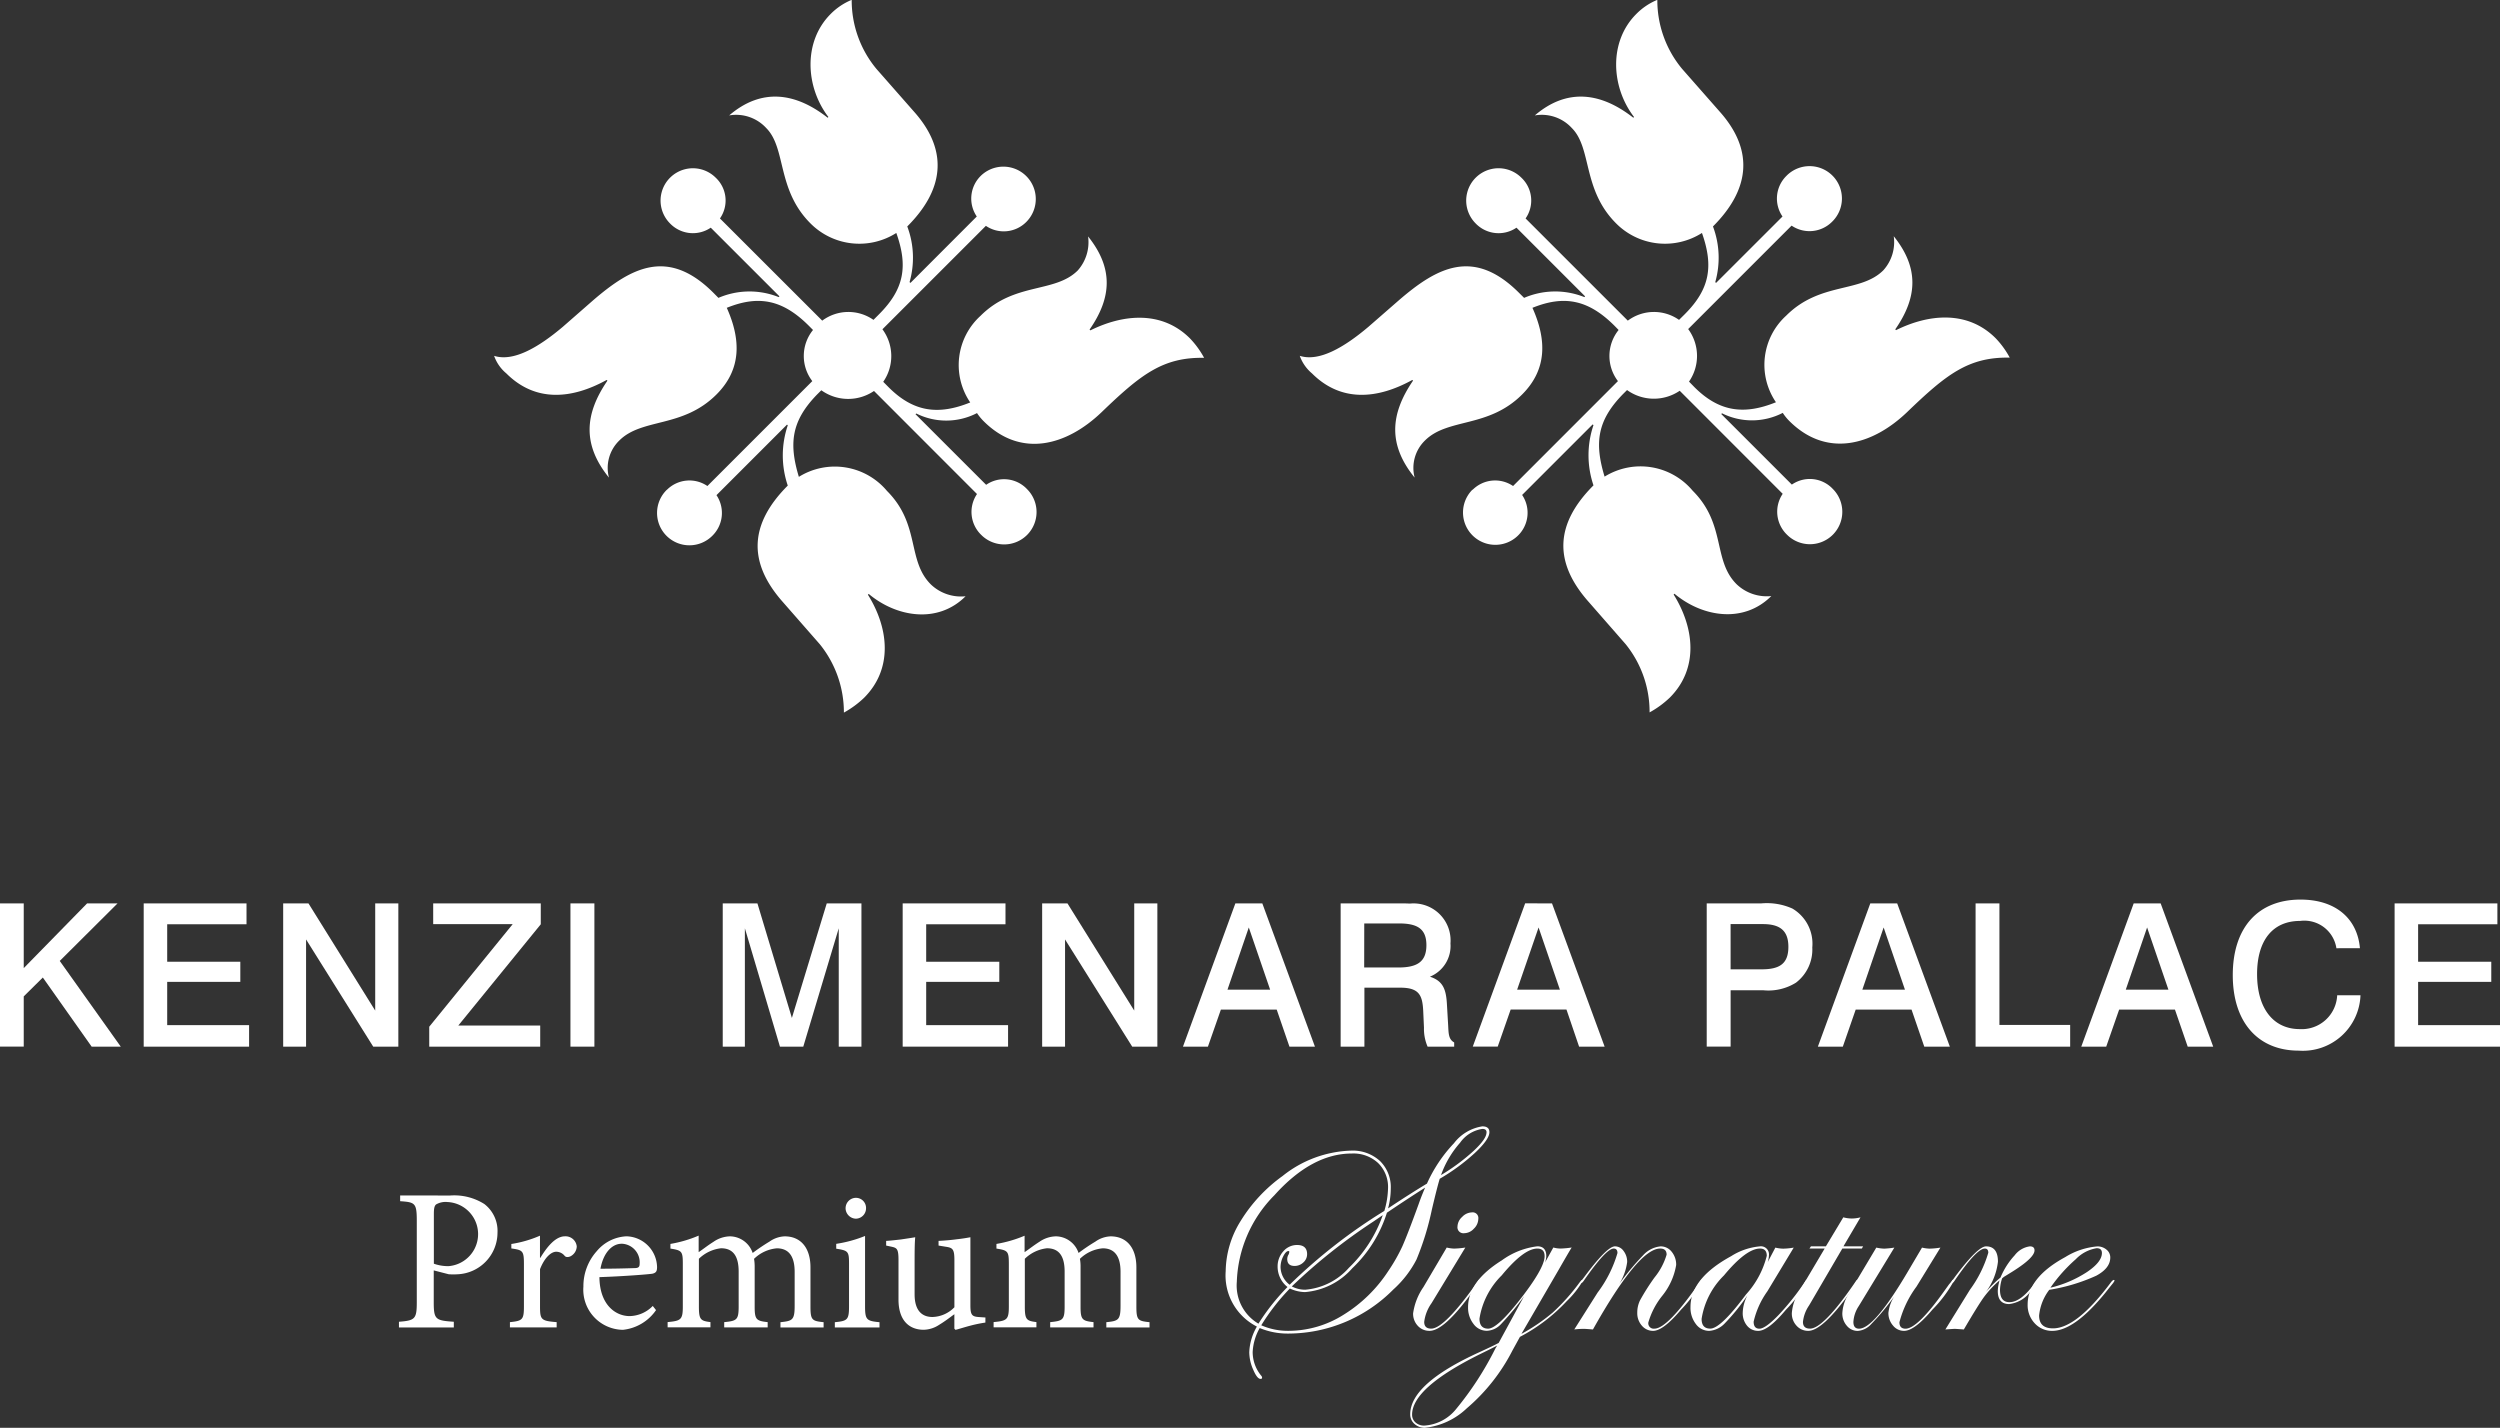 <svg xmlns="http://www.w3.org/2000/svg" width="190.332" height="108.702" viewBox="0 0 190.332 108.702">
  <rect x="0" y="0" width="190.332" height="108.702" fill="#333333" stroke="none"/>
  <g id="Group_347" data-name="Group 347" transform="translate(-57.839 -31.595)">
    <g id="Group_343" data-name="Group 343" transform="translate(95.456 31.595)">
      <g id="Group_341" data-name="Group 341">
        <path id="Path_906" data-name="Path 906" d="M98.247,68.886a2.424,2.424,0,0,1,3.082-.289l7.987-7.987a3.144,3.144,0,0,1,.054-3.893l-.32-.322c-1.975-1.973-3.8-2.354-6.245-1.365,1.079,2.412,1.133,4.677-.78,6.593-2.584,2.587-5.661,1.772-7.407,3.514a2.9,2.9,0,0,0-.783,2.82c-2-2.471-1.89-4.791-.116-7.381l-.059-.054c-2.617,1.445-5.4,1.739-7.64-.5a3.049,3.049,0,0,1-.929-1.336c1.454.465,3.338-.612,5.23-2.209l2.32-2.029c2.907-2.5,5.7-4.011,9.151-.556l.377.381a5.978,5.978,0,0,1,4.588-.059l.058-.057-5.23-5.228a2.417,2.417,0,0,1-3.1-.322,2.461,2.461,0,1,1,3.48-3.481,2.383,2.383,0,0,1,.32,3.1l7.787,7.781a3.328,3.328,0,0,1,3.9-.059l.429-.431c1.915-1.917,2.21-3.661,1.31-6.186a5.243,5.243,0,0,1-6.535-.729c-2.583-2.583-1.829-5.72-3.371-7.262a3.107,3.107,0,0,0-2.819-.957c2.47-2.119,5.058-1.742,7.5.175l.055-.057c-1.738-2.269-1.945-5.724.174-7.843a4.866,4.866,0,0,1,1.6-1.075,8.165,8.165,0,0,0,1.883,5.257l2.961,3.368c2.583,2.987,2.093,5.926-.613,8.627a6.759,6.759,0,0,1,.174,4.239l.069.059,5.049-5.055a2.426,2.426,0,0,1,.29-3.081A2.463,2.463,0,1,1,125.6,48.5a2.415,2.415,0,0,1-3.069.289l-7.876,7.874a3.434,3.434,0,0,1,.061,4l.406.41c1.887,1.888,3.777,2.151,6.217,1.162a5.061,5.061,0,0,1,.783-6.594c2.581-2.581,5.661-1.71,7.406-3.458a3.242,3.242,0,0,0,.785-2.587c1.912,2.387,1.828,4.624.112,7.09l.061.061c2.525-1.251,5.459-1.507,7.581.61a6.853,6.853,0,0,1,1.079,1.481c-3.142-.058-4.826,1.27-7.817,4.149-2.643,2.528-6.125,3.517-8.974.669a3.918,3.918,0,0,1-.5-.612,5.091,5.091,0,0,1-4.62.033l-.061.054,5.377,5.374a2.4,2.4,0,0,1,3.107.322,2.465,2.465,0,1,1-3.485,3.487,2.43,2.43,0,0,1-.319-3.107l-7.841-7.846a3.5,3.5,0,0,1-4.01-.054l-.319.317c-1.942,2-2.174,3.691-1.391,6.275a5.182,5.182,0,0,1,6.71,1.073c2.55,2.554,1.507,5.287,3.334,7.112a3.318,3.318,0,0,0,2.649.906c-2.119,2.12-5.262,1.592-7.375-.178l-.061.061c1.568,2.5,1.945,5.609-.291,7.846a7.4,7.4,0,0,1-1.538,1.129,8.252,8.252,0,0,0-1.829-5.2l-2.822-3.223c-2.7-3.048-2.522-5.958.378-8.862a7.136,7.136,0,0,1,0-4.586l-.057-.055-5.371,5.371a2.43,2.43,0,0,1-.3,3.077,2.463,2.463,0,1,1-3.483-3.483Z" transform="translate(-85.09 -31.595)" fill="#fff"/>
      </g>
      <g id="Group_342" data-name="Group 342" transform="translate(61.338)">
        <path id="Path_907" data-name="Path 907" d="M142.684,68.886a2.42,2.42,0,0,1,3.08-.289l7.984-7.987a3.15,3.15,0,0,1,.052-3.893l-.315-.322c-1.975-1.973-3.807-2.354-6.246-1.365,1.081,2.412,1.133,4.677-.781,6.593-2.581,2.587-5.662,1.772-7.406,3.514a2.908,2.908,0,0,0-.781,2.82c-2.008-2.471-1.894-4.791-.123-7.381l-.055-.054c-2.617,1.445-5.4,1.739-7.639-.5a3.1,3.1,0,0,1-.929-1.336c1.452.465,3.338-.612,5.226-2.209l2.327-2.029c2.9-2.5,5.689-4.011,9.142-.556l.384.381a5.974,5.974,0,0,1,4.587-.059l.058-.057-5.226-5.228a2.422,2.422,0,0,1-3.106-.322,2.462,2.462,0,1,1,3.483-3.481,2.387,2.387,0,0,1,.317,3.1l7.783,7.781a3.328,3.328,0,0,1,3.9-.059l.435-.431c1.917-1.917,2.2-3.661,1.31-6.186a5.245,5.245,0,0,1-6.536-.729c-2.584-2.583-1.83-5.72-3.374-7.262a3.1,3.1,0,0,0-2.816-.957c2.47-2.119,5.056-1.742,7.5.175l.054-.057c-1.743-2.269-1.946-5.724.175-7.843a4.817,4.817,0,0,1,1.6-1.075,8.156,8.156,0,0,0,1.887,5.257l2.962,3.368c2.583,2.987,2.089,5.926-.614,8.627a6.779,6.779,0,0,1,.174,4.239l.062.059,5.058-5.055a2.417,2.417,0,0,1,.287-3.081,2.464,2.464,0,1,1,3.481,3.487,2.424,2.424,0,0,1-3.076.289l-7.874,7.874a3.439,3.439,0,0,1,.064,4l.4.41c1.884,1.888,3.78,2.151,6.219,1.162a5.056,5.056,0,0,1,.781-6.594c2.581-2.581,5.66-1.71,7.4-3.458a3.2,3.2,0,0,0,.787-2.587c1.917,2.387,1.829,4.624.115,7.09l.058.061c2.525-1.251,5.462-1.507,7.581.61a6.705,6.705,0,0,1,1.077,1.481c-3.14-.058-4.823,1.27-7.814,4.149-2.642,2.528-6.122,3.517-8.973.669a3.731,3.731,0,0,1-.493-.612,5.1,5.1,0,0,1-4.623.033l-.061.054,5.375,5.374a2.4,2.4,0,0,1,3.111.322,2.465,2.465,0,1,1-3.485,3.487,2.426,2.426,0,0,1-.322-3.107l-7.841-7.846a3.5,3.5,0,0,1-4.009-.054l-.319.317c-1.948,2-2.177,3.691-1.391,6.275a5.178,5.178,0,0,1,6.707,1.073c2.556,2.554,1.512,5.287,3.338,7.112a3.317,3.317,0,0,0,2.648.906c-2.122,2.12-5.263,1.592-7.375-.178l-.062.061c1.564,2.5,1.942,5.609-.288,7.846a7.317,7.317,0,0,1-1.542,1.129,8.21,8.21,0,0,0-1.828-5.2l-2.819-3.223c-2.7-3.048-2.526-5.958.375-8.862a7.145,7.145,0,0,1,0-4.586l-.061-.055-5.371,5.371a2.426,2.426,0,0,1-.3,3.077,2.461,2.461,0,1,1-3.479-3.483Z" transform="translate(-129.525 -31.595)" fill="#fff"/>
      </g>
    </g>
    <g id="Group_345" data-name="Group 345" transform="translate(57.839 100.082)">
      <g id="Group_344" data-name="Group 344">
        <path id="Path_908" data-name="Path 908" d="M59.646,81.42v4.928L64.47,81.42h2.318l-4.4,4.381,4.645,6.525H64.817L61.1,87.063,59.646,88.5v3.824H57.839V81.42Z" transform="translate(-57.839 -81.129)" fill="#fff"/>
        <path id="Path_909" data-name="Path 909" d="M73.592,81.42v1.59H67.553v2.853H73.12v1.531H67.553v3.295h6.235v1.637H65.764V81.42Z" transform="translate(-54.824 -81.129)" fill="#fff"/>
        <path id="Path_910" data-name="Path 910" d="M75.383,81.42l5.081,8.161V81.42h1.761V92.326H80.312L75.2,84.164v8.162H73.457V81.42Z" transform="translate(-51.898 -81.129)" fill="#fff"/>
        <path id="Path_911" data-name="Path 911" d="M90.005,81.42v1.59l-6.278,7.708h6.235v1.608H81.513V90.809L87.867,83H81.814V81.42Z" transform="translate(-48.834 -81.129)" fill="#fff"/>
        <path id="Path_912" data-name="Path 912" d="M91.123,81.42V92.326H89.3V81.42Z" transform="translate(-45.87 -81.129)" fill="#fff"/>
        <path id="Path_913" data-name="Path 913" d="M100.341,81.42l2.624,8.721,2.653-8.721h2.642V92.326h-1.728V83.315l-2.7,9.011h-1.777l-2.67-9.011v9.011H97.7V81.42Z" transform="translate(-42.676 -81.129)" fill="#fff"/>
        <path id="Path_914" data-name="Path 914" d="M115.452,81.42v1.59h-6.038v2.853h5.567v1.531h-5.567v3.295h6.234v1.637h-8.024V81.42Z" transform="translate(-38.901 -81.129)" fill="#fff"/>
        <path id="Path_915" data-name="Path 915" d="M117.244,81.42l5.083,8.161V81.42h1.761V92.326h-1.915l-5.113-8.162v8.162h-1.743V81.42Z" transform="translate(-35.975 -81.129)" fill="#fff"/>
        <path id="Path_916" data-name="Path 916" d="M129.123,81.42l4.006,10.906h-1.941l-.97-2.822h-4.249l-.987,2.822h-1.9l3.989-10.906Zm-2.653,6.569h3.248l-1.625-4.736Z" transform="translate(-33.019 -81.129)" fill="#fff"/>
        <path id="Path_917" data-name="Path 917" d="M136.483,81.42c.319,0,.515.014.577.014a2.82,2.82,0,0,1,3.081,3.034A2.525,2.525,0,0,1,138.577,87c1.03.334,1.242,1,1.3,2.187l.091,1.561c.03.636.046,1.033.456,1.258v.32H138.4a3.422,3.422,0,0,1-.276-1.444l-.059-1.3c-.062-1.137-.286-1.745-1.73-1.745h-2.746v4.49H131.78V81.42ZM133.572,86.3h2.6c1.423,0,2.137-.424,2.137-1.7s-.73-1.654-2.094-1.654h-2.638Z" transform="translate(-29.713 -81.129)" fill="#fff"/>
        <path id="Path_918" data-name="Path 918" d="M145.1,81.42l4.006,10.906h-1.944L146.2,89.5h-4.247l-.986,2.822h-1.9l3.989-10.906Zm-2.656,6.569H145.7l-1.623-4.736Z" transform="translate(-26.941 -81.129)" fill="#fff"/>
        <path id="Path_919" data-name="Path 919" d="M156.125,81.42a4.757,4.757,0,0,1,2.367.393,3.1,3.1,0,0,1,1.516,2.958,3.172,3.172,0,0,1-1.241,2.683,3.967,3.967,0,0,1-2.505.578h-2.472v4.293H151.97V81.42Zm-2.336,5.02h2.351c1.365,0,2.048-.409,2.048-1.716,0-1.229-.638-1.728-1.941-1.728h-2.459Z" transform="translate(-22.033 -81.129)" fill="#fff"/>
        <path id="Path_920" data-name="Path 920" d="M164.138,81.42l4.009,10.906H166.2l-.97-2.822h-4.25L160,92.326h-1.9l3.991-10.906Zm-2.653,6.569h3.245l-1.623-4.736Z" transform="translate(-19.7 -81.129)" fill="#fff"/>
        <path id="Path_921" data-name="Path 921" d="M168.615,81.42v9.251H174v1.655h-7.2V81.42Z" transform="translate(-16.393 -81.129)" fill="#fff"/>
        <path id="Path_922" data-name="Path 922" d="M178.671,81.42l4,10.906h-1.941l-.972-2.822h-4.247l-.984,2.822h-1.9l3.991-10.906Zm-2.656,6.569h3.247l-1.623-4.736Z" transform="translate(-14.174 -81.129)" fill="#fff"/>
        <path id="Path_923" data-name="Path 923" d="M188.873,84.914a2.469,2.469,0,0,0-2.762-2.079c-2.091,0-3.277,1.484-3.277,4.049,0,2.639,1.259,4.187,3.249,4.187a2.7,2.7,0,0,0,2.849-2.577h1.774a4.387,4.387,0,0,1-4.7,4.216c-3.11,0-5.023-2.169-5.023-5.748,0-3.628,1.927-5.752,5.159-5.752,2.656,0,4.323,1.427,4.522,3.7Z" transform="translate(-10.996 -81.209)" fill="#fff"/>
        <path id="Path_924" data-name="Path 924" d="M197.735,81.42v1.59H191.7v2.853h5.57v1.531H191.7v3.295h6.237v1.637h-8.027V81.42Z" transform="translate(-7.602 -81.129)" fill="#fff"/>
      </g>
    </g>
    <g id="Group_346" data-name="Group 346" transform="translate(88.212 117.349)">
      <path id="Path_925" data-name="Path 925" d="M83.751,97.531a4.288,4.288,0,0,1,2.594.65,2.577,2.577,0,0,1,1,2.178,3.177,3.177,0,0,1-3.012,3.168,5.3,5.3,0,0,1-.7,0l-1.142-.294v2.427c0,1.313.138,1.389,1.528,1.483v.433H79.842v-.433c1.234-.094,1.358-.217,1.358-1.5V99.465c0-1.361-.124-1.423-1.267-1.5v-.435ZM82.5,102.723a3.236,3.236,0,0,0,1.125.186,2.446,2.446,0,0,0-.091-4.881,1.434,1.434,0,0,0-.866.185c-.123.108-.168.294-.168.726Z" transform="translate(-79.842 -92.268)" fill="#fff"/>
      <path id="Path_926" data-name="Path 926" d="M88.281,101.43c.465-.77,1.128-1.636,1.87-1.636a.859.859,0,0,1,.9.773.874.874,0,0,1-.493.756c-.189.076-.329.062-.42-.032a.832.832,0,0,0-.647-.323c-.4,0-.9.461-1.237,1.329v2.826c0,1.02.077,1.111,1.267,1.205v.4H85.963v-.4c.958-.094,1.066-.185,1.066-1.205v-3.2c0-1.019-.076-1.082-.958-1.205v-.34a8.859,8.859,0,0,0,2.18-.632v1.681Z" transform="translate(-77.514 -91.424)" fill="#fff"/>
      <path id="Path_927" data-name="Path 927" d="M95.545,105.4a3.5,3.5,0,0,1-2.519,1.5,3.055,3.055,0,0,1-3.011-3.291,3.99,3.99,0,0,1,1.019-2.7,3.129,3.129,0,0,1,2.256-1.128h.017a2.392,2.392,0,0,1,2.316,2.347c0,.311-.077.435-.356.5-.261.046-2.192.2-4.032.261.017,2.1,1.223,2.966,2.3,2.966a2.523,2.523,0,0,0,1.761-.772Zm-2.624-5.052c-.7,0-1.378.65-1.607,1.9.863,0,1.712-.017,2.609-.047.279,0,.373-.094.373-.311a1.419,1.419,0,0,0-1.36-1.545Z" transform="translate(-75.972 -91.411)" fill="#fff"/>
      <path id="Path_928" data-name="Path 928" d="M103.25,106.732v-.4c.911-.094,1.081-.155,1.081-1.252V102.5c0-1.1-.387-1.792-1.36-1.792a2.85,2.85,0,0,0-1.731.8,3.647,3.647,0,0,1,.047.649v3.013c0,.973.138,1.064.99,1.158v.4H98.968v-.4c.959-.094,1.1-.17,1.1-1.19v-2.659c0-1.142-.4-1.775-1.342-1.775a2.875,2.875,0,0,0-1.685.8v3.63c0,1,.124,1.1.879,1.19v.4H94.66v-.4c1.019-.094,1.157-.185,1.157-1.19v-3.2c0-.988-.047-1.067-.943-1.206v-.355a9.508,9.508,0,0,0,2.149-.632V101c.323-.215.663-.493,1.128-.787a2.283,2.283,0,0,1,1.264-.417,1.847,1.847,0,0,1,1.719,1.266,14.8,14.8,0,0,1,1.28-.865,2.146,2.146,0,0,1,1.161-.4c1.2,0,1.96.85,1.96,2.363v2.982c0,1.035.124,1.1,1,1.19v.4Z" transform="translate(-74.205 -91.424)" fill="#fff"/>
      <path id="Path_929" data-name="Path 929" d="M103.882,107.529v-.4c.973-.094,1.081-.185,1.081-1.235v-3.2c0-.941-.047-1.02-.975-1.16v-.371a9.59,9.59,0,0,0,2.195-.6v5.331c0,1.05.108,1.142,1.1,1.235v.4Zm.819-9.069a.793.793,0,0,1,.787-.8.769.769,0,0,1,.77.8.79.79,0,0,1-.785.788A.81.81,0,0,1,104.7,98.459Z" transform="translate(-70.697 -92.22)" fill="#fff"/>
      <path id="Path_930" data-name="Path 930" d="M114.268,106.327a10.511,10.511,0,0,0-1.19.247c-.4.106-.788.231-1.082.308l-.09-.092v-1.1c-.359.262-.714.54-1.146.8a2.207,2.207,0,0,1-1.19.385c-1.035,0-1.917-.635-1.917-2.3v-3.029c0-.82-.12-.9-.509-.99l-.431-.091v-.356c.324-.017.694-.062,1.113-.108.417-.062.834-.124,1.1-.17-.047.48-.047,1.205-.047,2.254v2.086c0,1.36.664,1.731,1.36,1.731a2.412,2.412,0,0,0,1.67-.741v-3.6c0-.837-.142-.929-.65-1.006l-.556-.091v-.356c.417-.017.94-.062,1.389-.123.433-.047.8-.109,1.035-.155V105c0,.773.123.879.712.911l.432.03Z" transform="translate(-69.621 -91.39)" fill="#fff"/>
      <path id="Path_931" data-name="Path 931" d="M121.223,106.732v-.4c.911-.094,1.082-.155,1.082-1.252V102.5c0-1.1-.388-1.792-1.36-1.792a2.853,2.853,0,0,0-1.732.8,3.387,3.387,0,0,1,.048.649v3.013c0,.973.138,1.064.987,1.158v.4h-3.3v-.4c.958-.094,1.1-.17,1.1-1.19v-2.659c0-1.142-.4-1.775-1.346-1.775a2.875,2.875,0,0,0-1.684.8v3.63c0,1,.124,1.1.882,1.19v.4h-3.259v-.4c1.019-.094,1.16-.185,1.16-1.19v-3.2c0-.988-.048-1.067-.944-1.206v-.355A9.571,9.571,0,0,0,115,99.749V101c.323-.215.664-.493,1.126-.787a2.291,2.291,0,0,1,1.266-.417,1.848,1.848,0,0,1,1.717,1.266,14.4,14.4,0,0,1,1.281-.865,2.141,2.141,0,0,1,1.158-.4c1.205,0,1.963.85,1.963,2.363v2.982c0,1.035.123,1.1,1,1.19v.4Z" transform="translate(-67.368 -91.424)" fill="#fff"/>
      <path id="Path_932" data-name="Path 932" d="M145.517,94.161q0,.547-1.1,1.576a15.4,15.4,0,0,1-2.682,1.971q-.2.652-.6,2.355a21.224,21.224,0,0,1-1.169,3.793,7.988,7.988,0,0,1-1.764,2.282,11.281,11.281,0,0,1-7.943,3.354,5.542,5.542,0,0,1-2.229-.42,4.12,4.12,0,0,0-.536,1.822,2.834,2.834,0,0,0,.647,1.8.221.221,0,0,1,.069.16c0,.061-.039.09-.115.09-.173,0-.362-.235-.56-.705a3.325,3.325,0,0,1-.3-1.32,4.168,4.168,0,0,1,.581-1.959,4.359,4.359,0,0,1-2.376-4.218,7.384,7.384,0,0,1,1.139-3.822,11.873,11.873,0,0,1,3.19-3.422,8.755,8.755,0,0,1,5.194-1.933,3.072,3.072,0,0,1,2.218.783,2.792,2.792,0,0,1,.827,2.126,5.793,5.793,0,0,1-.206,1.488q1.675-1.114,2.961-1.887A10.976,10.976,0,0,1,142.821,95a3.357,3.357,0,0,1,2.162-1.284C145.339,93.718,145.517,93.864,145.517,94.161ZM137.8,98.429a2.547,2.547,0,0,0-.756-1.92,2.759,2.759,0,0,0-1.992-.725q-3.052,0-5.908,3.182a9.81,9.81,0,0,0-2.857,6.591,3.368,3.368,0,0,0,1.647,3.182,16.63,16.63,0,0,1,2.211-2.791,1.977,1.977,0,0,1-.752-1.547,1.7,1.7,0,0,1,.433-1.169,1.372,1.372,0,0,1,1.052-.483c.505,0,.761.235.761.7a.837.837,0,0,1-.286.628.951.951,0,0,1-.671.266c-.371,0-.556-.178-.556-.531a.7.7,0,0,1,.115-.363,1.283,1.283,0,0,0,.044-.17.059.059,0,0,0-.068-.068q-.195,0-.4.41a1.815,1.815,0,0,0-.2.808,1.737,1.737,0,0,0,.692,1.346,41.356,41.356,0,0,1,7.21-5.621A6.507,6.507,0,0,0,137.8,98.429Zm2.826-.048c-.886.56-1.859,1.2-2.911,1.909a9.916,9.916,0,0,1-2.634,4.227,5.365,5.365,0,0,1-3.61,1.818,2.862,2.862,0,0,1-1.146-.273,16.253,16.253,0,0,0-2.177,2.8,5.055,5.055,0,0,0,2.116.422,7.871,7.871,0,0,0,4.133-1.213,10.907,10.907,0,0,0,3.434-3.358,13.106,13.106,0,0,0,1.057-1.859c.255-.573.675-1.651,1.249-3.236C140.273,99.224,140.437,98.812,140.624,98.381Zm-3.225,2.094-.748.509a43.19,43.19,0,0,0-6.179,4.918,2.169,2.169,0,0,0,1.023.251,4.976,4.976,0,0,0,3.325-1.669A10.271,10.271,0,0,0,137.4,100.475Zm7.9-6.289c0-.184-.1-.275-.316-.275a2.523,2.523,0,0,0-1.7,1.053,7.5,7.5,0,0,0-1.451,2.461,15.243,15.243,0,0,0,2.483-1.843Q145.3,94.664,145.295,94.186Z" transform="translate(-62.498 -93.718)" fill="#fff"/>
      <path id="Path_933" data-name="Path 933" d="M140.892,103.653a1.256,1.256,0,0,1-.113.182l-.487.672q-2.137,2.971-3.263,2.973a1.184,1.184,0,0,1-.895-.381,1.34,1.34,0,0,1-.358-.95,4.644,4.644,0,0,1,.784-2l1.775-3.011a2.728,2.728,0,0,0,.556.08,6.642,6.642,0,0,0,.861-.08l-2.576,4.241a3.112,3.112,0,0,0-.555,1.42q0,.511.533.512,1.013,0,3.556-3.612c.039-.076.075-.115.115-.115S140.892,103.606,140.892,103.653Zm-.152-4.7a1.057,1.057,0,0,1-.337.747,1.01,1.01,0,0,1-.736.346.453.453,0,0,1-.512-.514,1.016,1.016,0,0,1,.352-.722,1.055,1.055,0,0,1,.744-.348A.432.432,0,0,1,140.74,98.953Z" transform="translate(-58.565 -91.913)" fill="#fff"/>
      <path id="Path_934" data-name="Path 934" d="M148.761,102.954a7.136,7.136,0,0,1-1.23,1.556,13.27,13.27,0,0,1-3.56,2.715l-.569,1.035a14.346,14.346,0,0,1-3.472,4.4,5.473,5.473,0,0,1-3.187,1.488,1.141,1.141,0,0,1-.809-.3.951.951,0,0,1-.317-.727q0-2.331,5.268-4.729,1.137-.524,1.467-.705l1.934-3.56a20.087,20.087,0,0,1-1.779,2.153,1.555,1.555,0,0,1-1.063.485,1.254,1.254,0,0,1-1.009-.523,2,2,0,0,1-.414-1.274q0-1.965,2.572-3.568a5.751,5.751,0,0,1,2.7-1.068q.683,0,.683.751a1.487,1.487,0,0,1-.1.487l.636-1.147a2.19,2.19,0,0,0,.534.08,6.925,6.925,0,0,0,.867-.08q-.079.1-1,1.706L144.083,107a14.112,14.112,0,0,0,2.384-1.626,15.614,15.614,0,0,0,2.02-2.258c.113-.152.189-.229.228-.229A.063.063,0,0,1,148.761,102.954Zm-6.524,4.932q-.215.122-1.287.647-5.193,2.572-5.19,4.617a.768.768,0,0,0,.258.591.96.96,0,0,0,.674.239,3.369,3.369,0,0,0,2.436-1.28,24.183,24.183,0,0,0,2.972-4.588Zm3.611-6.8c0-.387-.185-.581-.556-.581q-1.025,0-2.712,2.043a5.918,5.918,0,0,0-1.69,3.291c0,.507.221.762.661.762s1.2-.674,2.274-2.025Q145.85,102.019,145.848,101.085Z" transform="translate(-58.626 -91.201)" fill="#fff"/>
      <path id="Path_935" data-name="Path 935" d="M154.446,102.941a10.887,10.887,0,0,1-1.648,2.21c-.907,1.075-1.615,1.618-2.13,1.618a1.1,1.1,0,0,1-.861-.4,1.429,1.429,0,0,1-.346-.976,2.133,2.133,0,0,1,.211-.95,17.147,17.147,0,0,1,1.1-1.735,4.952,4.952,0,0,0,.923-1.739c0-.311-.164-.467-.49-.467q-1.659,0-5.118,6.161-.557-.046-.671-.046a5.887,5.887,0,0,0-.751.046l1.775-2.806a9.338,9.338,0,0,0,1.513-3.013c0-.226-.1-.341-.283-.341q-.582,0-2.28,2.45c-.068.1-.121.153-.16.16s-.061-.022-.068-.068a.153.153,0,0,1,.047-.092l.215-.284q1.737-2.336,2.337-2.334a.8.8,0,0,1,.658.353,1.344,1.344,0,0,1,.273.841,4.172,4.172,0,0,1-.852,2.024,19.791,19.791,0,0,1,2.062-2.534,2.051,2.051,0,0,1,1.339-.683,1.059,1.059,0,0,1,.839.41,1.533,1.533,0,0,1,.342,1.01,5.051,5.051,0,0,1-1.049,2.331,5.837,5.837,0,0,0-1.07,2.046.412.412,0,0,0,.467.467q1.013,0,3.492-3.612c.037-.076.076-.115.116-.115S154.446,102.894,154.446,102.941Z" transform="translate(-55.184 -91.201)" fill="#fff"/>
      <path id="Path_936" data-name="Path 936" d="M160.012,102.941a10.825,10.825,0,0,1-1.661,2.21c-.9,1.075-1.6,1.618-2.117,1.618a1.068,1.068,0,0,1-.853-.393,1.482,1.482,0,0,1-.33-.983,2.976,2.976,0,0,1,.364-1.331,15.69,15.69,0,0,1-1.742,2.149,1.788,1.788,0,0,1-1.175.558,1.242,1.242,0,0,1-1.013-.519,2.025,2.025,0,0,1-.41-1.3q0-2.178,3.087-3.862a4.867,4.867,0,0,1,2.185-.751.613.613,0,0,1,.7.683,1.936,1.936,0,0,1-.09.511l.578-1.1a2.721,2.721,0,0,0,.6.08,5.27,5.27,0,0,0,.8-.08l-2.01,3.331a6.421,6.421,0,0,0-1.042,2.308c0,.356.146.534.442.534s.787-.348,1.458-1.044a19.612,19.612,0,0,0,2.033-2.569c.047-.076.088-.115.127-.115S160.012,102.894,160.012,102.941Zm-3.129-1.88c0-.371-.17-.558-.512-.558-.7,0-1.616.683-2.75,2.048a5.918,5.918,0,0,0-1.7,3.307q0,.739.66.74.785,0,2.721-2.6A6.838,6.838,0,0,0,156.882,101.061Z" transform="translate(-52.746 -91.201)" fill="#fff"/>
      <path id="Path_937" data-name="Path 937" d="M162.088,100.944l-.092.168h-1.488l-2.532,4.333a2.708,2.708,0,0,0-.465,1.251q0,.511.536.512,1.035,0,3.492-3.612c.054-.076.1-.115.137-.115a.062.062,0,0,1,.07.069,2.033,2.033,0,0,1-.115.182l-.49.672q-2.143,2.971-3.223,2.973a1.166,1.166,0,0,1-.892-.388,1.361,1.361,0,0,1-.362-.965,3.587,3.587,0,0,1,.6-1.708l1.9-3.205h-1.16l.115-.168h1.137l1.327-2.209a2.506,2.506,0,0,0,.649.091,2.565,2.565,0,0,0,.661-.091l-1.3,2.209Z" transform="translate(-50.62 -91.81)" fill="#fff"/>
      <path id="Path_938" data-name="Path 938" d="M167.957,102.916a9.944,9.944,0,0,1-1.648,2.21c-.908,1.075-1.627,1.618-2.159,1.618a1.066,1.066,0,0,1-.845-.406,1.433,1.433,0,0,1-.348-.969,2.846,2.846,0,0,1,.443-1.238l-.228.305a17.354,17.354,0,0,1-1.532,1.8,1.525,1.525,0,0,1-1.012.512,1.066,1.066,0,0,1-.838-.393,1.408,1.408,0,0,1-.341-.959,3.024,3.024,0,0,1,.511-1.512l2.075-3.479a3.262,3.262,0,0,0,.6.08,6.711,6.711,0,0,0,.774-.08l-2.711,4.456a2.43,2.43,0,0,0-.407,1.205q0,.511.431.512,1.147,0,3.679-4.286l1.114-1.887a2.825,2.825,0,0,0,.592.08,5.93,5.93,0,0,0,.81-.08l-1.821,2.968a7.877,7.877,0,0,0-1.3,2.717c0,.324.155.489.465.489q.909,0,2.95-2.871l.352-.491.207-.25c.037-.076.075-.115.112-.115A.061.061,0,0,1,167.957,102.916Z" transform="translate(-49.56 -91.176)" fill="#fff"/>
      <path id="Path_939" data-name="Path 939" d="M172.293,102.954a4.183,4.183,0,0,1-.682.825,2.35,2.35,0,0,1-1.625.95c-.576,0-.864-.335-.864-1a3.237,3.237,0,0,1,.137-.806,7.712,7.712,0,0,0-1.165,1.24c-.3.407-.82,1.245-1.557,2.5-.4-.03-.639-.046-.705-.046-.032,0-.261.015-.7.046L167,103.641a9.065,9.065,0,0,0,1.4-2.82c0-.21-.086-.317-.261-.317q-.636,0-2.305,2.45c-.069.106-.128.16-.182.16-.032-.007-.046-.03-.046-.068a.168.168,0,0,1,.046-.092l.2-.284c1.165-1.557,1.96-2.334,2.374-2.334.607,0,.908.389.908,1.172a4.716,4.716,0,0,1-.929,2.315,9.105,9.105,0,0,1,1.124-1.114,5.71,5.71,0,0,1,1.078-1.69,1.747,1.747,0,0,1,1.158-.683c.235,0,.353.1.353.306q0,.545-1.582,1.553c-.166.106-.416.26-.75.465l-.134.112a3.056,3.056,0,0,0-.162.863q0,.95.716.95.886,0,1.93-1.451c.152-.164.247-.248.284-.248A.062.062,0,0,1,172.293,102.954Z" transform="translate(-47.398 -91.201)" fill="#fff"/>
      <path id="Path_940" data-name="Path 940" d="M176.284,102.954a1.319,1.319,0,0,1-.206.294l-.489.616q-2.358,2.9-4.042,2.906a1.772,1.772,0,0,1-1.338-.574,2.019,2.019,0,0,1-.54-1.438q0-2.046,2.855-3.6a5.5,5.5,0,0,1,2.446-.819,1.059,1.059,0,0,1,.7.244.757.757,0,0,1,.29.6q0,.816-1.071,1.389a13.922,13.922,0,0,1-3.574,1.073,3.829,3.829,0,0,0-.773,1.957c0,.65.353.977,1.057.977q1.8,0,4.412-3.506c.091-.12.167-.182.228-.182A.062.062,0,0,1,176.284,102.954Zm-.961-2.111c0-.244-.133-.366-.4-.366a2.824,2.824,0,0,0-1.589.838,11.815,11.815,0,0,0-1.931,2.169,8.834,8.834,0,0,0,2.779-1.19Q175.322,101.526,175.324,100.843Z" transform="translate(-45.672 -91.201)" fill="#fff"/>
    </g>
  </g>
</svg>
